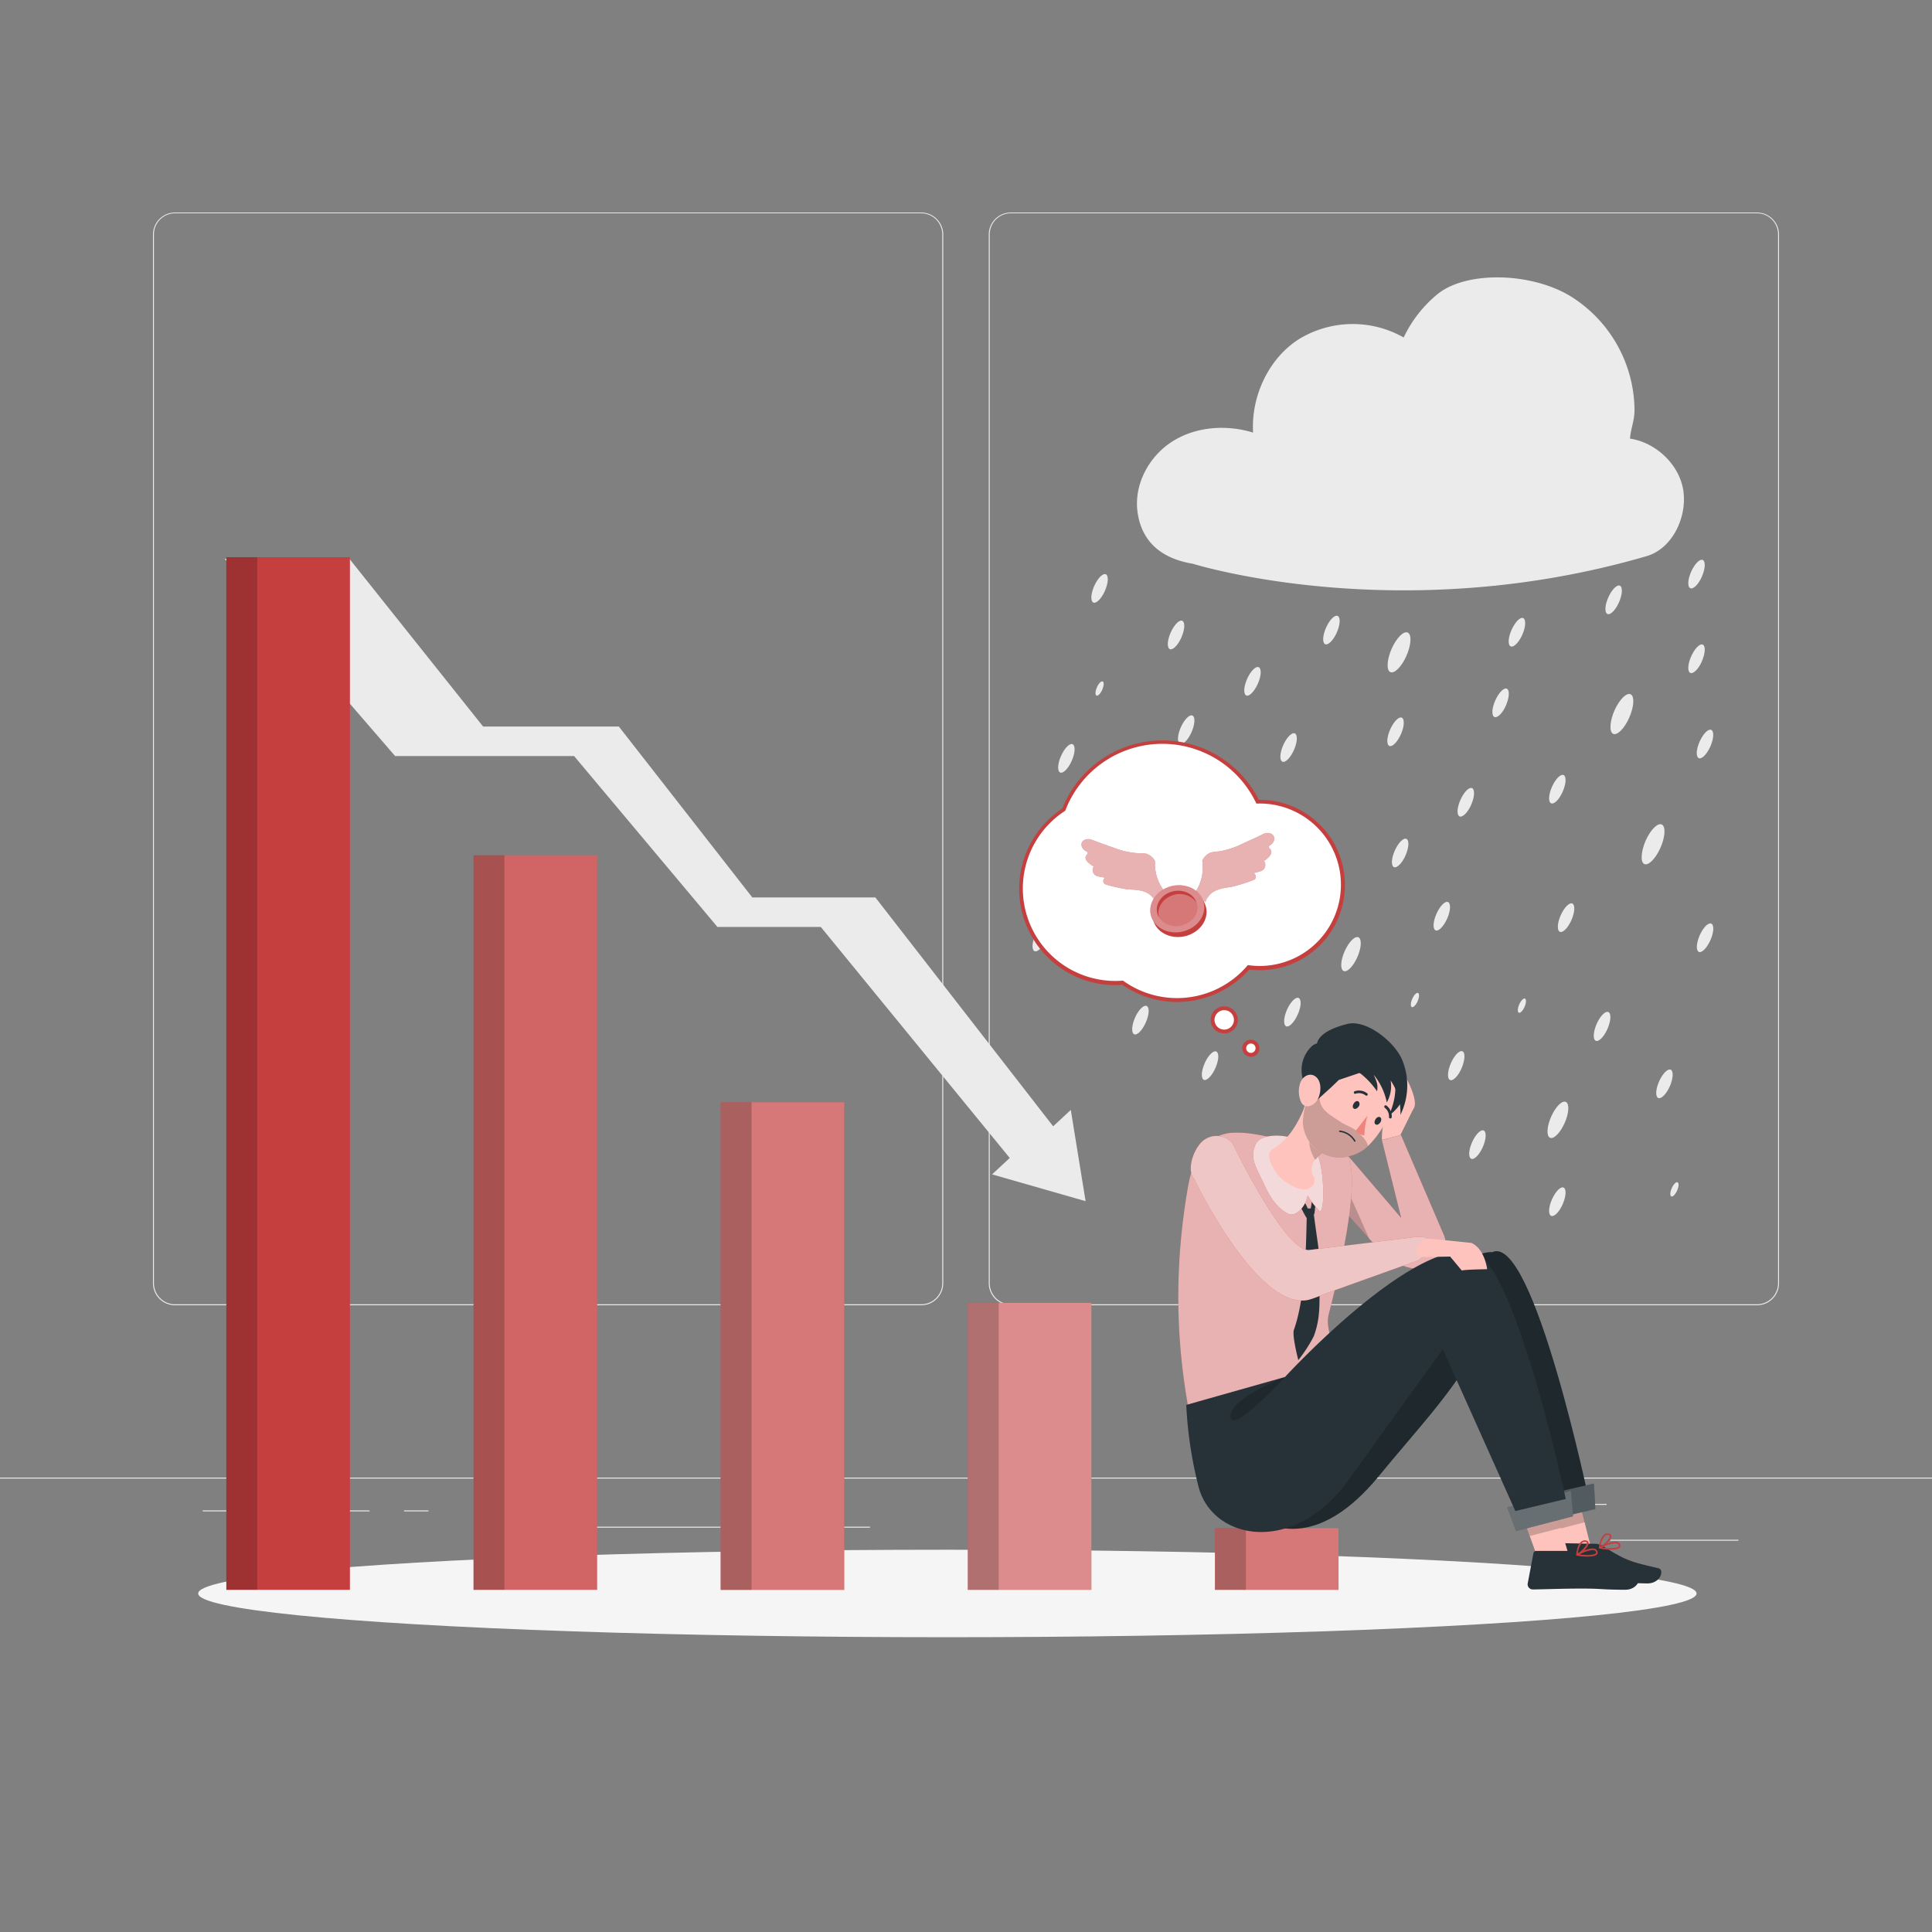 <svg xmlns="http://www.w3.org/2000/svg" viewBox="0 0 500 500"><rect x="0" y="0" width="500" height="500" fill="#808080" stroke="none"/><g id="freepik--background-complete--inject-3"><rect x="416.78" y="398.49" width="33.12" height="0.25" style="fill:#ebebeb"></rect><rect x="322.53" y="401.21" width="8.69" height="0.25" style="fill:#ebebeb"></rect><rect x="396.59" y="389.21" width="19.19" height="0.25" style="fill:#ebebeb"></rect><rect x="52.46" y="390.89" width="43.19" height="0.25" style="fill:#ebebeb"></rect><rect x="104.56" y="390.89" width="6.33" height="0.25" style="fill:#ebebeb"></rect><rect x="131.47" y="395.11" width="93.68" height="0.25" style="fill:#ebebeb"></rect><path d="M238.4,337.8H45.3a5.71,5.71,0,0,1-5.71-5.71V60.66A5.71,5.71,0,0,1,45.3,55H238.4a5.71,5.71,0,0,1,5.71,5.71V332.09A5.71,5.71,0,0,1,238.4,337.8ZM45.3,55.2a5.47,5.47,0,0,0-5.46,5.46V332.09a5.47,5.47,0,0,0,5.46,5.46H238.4a5.47,5.47,0,0,0,5.46-5.46V60.66a5.47,5.47,0,0,0-5.46-5.46Z" style="fill:#ebebeb"></path><path d="M454.7,337.8H261.6a5.71,5.71,0,0,1-5.71-5.71V60.66A5.71,5.71,0,0,1,261.6,55H454.7a5.71,5.71,0,0,1,5.71,5.71V332.09A5.71,5.71,0,0,1,454.7,337.8ZM261.6,55.2a5.47,5.47,0,0,0-5.46,5.46V332.09a5.47,5.47,0,0,0,5.46,5.46H454.7a5.47,5.47,0,0,0,5.46-5.46V60.66a5.47,5.47,0,0,0-5.46-5.46Z" style="fill:#ebebeb"></path><rect y="382.4" width="500" height="0.25" style="fill:#ebebeb"></rect><path d="M293.49,264c-.74,2.06-.62,3.72.29,3.72s2.23-1.66,3-3.72.62-3.71-.28-3.71S294.24,261.92,293.49,264Z" style="fill:#ebebeb"></path><path d="M311.52,275.79c-.75,2-.62,3.72.28,3.72s2.24-1.67,3-3.72.62-3.71-.28-3.71S312.26,273.74,311.52,275.79Z" style="fill:#ebebeb"></path><path d="M277.62,196.26c.75-2,.62-3.71-.28-3.71s-2.24,1.66-3,3.71-.62,3.72.28,3.72S276.88,198.31,277.62,196.26Z" style="fill:#ebebeb"></path><path d="M271,242.51c.74-2,.62-3.71-.29-3.71s-2.24,1.66-3,3.71-.62,3.71.28,3.71S270.25,244.56,271,242.51Z" style="fill:#ebebeb"></path><path d="M308.63,188.84c.75-2.05.62-3.71-.28-3.71s-2.24,1.66-3,3.71-.62,3.71.29,3.71S307.88,190.89,308.63,188.84Z" style="fill:#ebebeb"></path><path d="M292.84,206.08c-1,2.87-.87,5.2.4,5.2s3.13-2.33,4.17-5.2.87-5.19-.39-5.19S293.89,203.21,292.84,206.08Z" style="fill:#ebebeb"></path><path d="M375.23,275.79c-.75,2.09-.62,3.77.29,3.77s2.27-1.68,3-3.77.63-3.76-.29-3.76S376,273.71,375.23,275.79Z" style="fill:#ebebeb"></path><ellipse cx="414.62" cy="265.65" rx="4.06" ry="1.54" transform="translate(5.19 539.22) rotate(-66.4)" style="fill:#ebebeb"></ellipse><path d="M439.63,242.69c-.75,2.05-.62,3.71.28,3.71s2.24-1.66,3-3.71.62-3.71-.29-3.71S440.38,240.64,439.63,242.69Z" style="fill:#ebebeb"></path><path d="M393.05,260.26c-.37,1-.31,1.86.14,1.86s1.12-.83,1.49-1.86.31-1.85-.14-1.85S393.42,259.24,393.05,260.26Z" style="fill:#ebebeb"></path><path d="M365.37,258.81c-.38,1-.31,1.85.14,1.85s1.12-.83,1.49-1.85.31-1.86-.14-1.86S365.74,257.78,365.37,258.81Z" style="fill:#ebebeb"></path><path d="M432.52,307.81c-.37,1-.31,1.85.14,1.85s1.12-.83,1.5-1.85.31-1.86-.14-1.86S432.9,306.78,432.52,307.81Z" style="fill:#ebebeb"></path><path d="M374.78,237.12c.75-2.05.62-3.72-.28-3.72s-2.24,1.67-3,3.72-.62,3.71.28,3.71S374,239.17,374.78,237.12Z" style="fill:#ebebeb"></path><path d="M381,207.62c.74-2.05.62-3.71-.29-3.71s-2.23,1.66-3,3.71-.62,3.72.28,3.72S380.29,209.67,381,207.62Z" style="fill:#ebebeb"></path><path d="M432.4,280.5c.75-2.06.62-3.72-.28-3.72s-2.24,1.66-3,3.72-.62,3.71.28,3.71S431.66,282.55,432.4,280.5Z" style="fill:#ebebeb"></path><path d="M404.68,311c.75-2.05.62-3.71-.28-3.71s-2.24,1.66-3,3.71-.62,3.71.29,3.71S403.94,313.09,404.68,311Z" style="fill:#ebebeb"></path><path d="M384,296.23c.75-2.05.62-3.71-.28-3.71s-2.24,1.66-3,3.71-.62,3.71.28,3.71S383.26,298.28,384,296.23Z" style="fill:#ebebeb"></path><path d="M322.5,176.33c-.75,2-.62,3.71.28,3.71s2.24-1.66,3-3.71.62-3.71-.28-3.71S323.24,174.28,322.5,176.33Z" style="fill:#ebebeb"></path><path d="M306.56,249.18c-1.31,3.6-1.09,6.52.49,6.52s3.93-2.92,5.25-6.52,1.08-6.52-.5-6.52S307.87,245.58,306.56,249.18Z" style="fill:#ebebeb"></path><path d="M302.52,218.5c-.37,1-.31,1.85.14,1.85s1.12-.83,1.5-1.85.31-1.86-.14-1.86S302.9,217.47,302.52,218.5Z" style="fill:#ebebeb"></path><path d="M332.76,133.18c-.38,1-.31,1.86.14,1.86s1.12-.83,1.49-1.86.31-1.85-.14-1.85S333.13,132.16,332.76,133.18Z" style="fill:#ebebeb"></path><path d="M362.81,189.39c.74-2,.62-3.71-.28-3.71s-2.24,1.66-3,3.71-.62,3.71.28,3.71S362.06,191.44,362.81,189.39Z" style="fill:#ebebeb"></path><path d="M364,220.75c.75-2.05.62-3.71-.28-3.71s-2.24,1.66-3,3.71-.62,3.71.28,3.71S363.28,222.8,364,220.75Z" style="fill:#ebebeb"></path><path d="M419.25,155.24c.75-2.05.62-3.72-.28-3.72s-2.24,1.67-3,3.72-.62,3.71.29,3.71S418.5,157.29,419.25,155.24Z" style="fill:#ebebeb"></path><path d="M384.66,117.66c1-2.87.86-5.19-.4-5.19s-3.13,2.32-4.18,5.19-.86,5.2.4,5.2S383.61,120.53,384.66,117.66Z" style="fill:#ebebeb"></path><path d="M404.68,204.24c.75-2.05.62-3.71-.28-3.71s-2.24,1.66-3,3.71-.62,3.71.29,3.71S403.94,206.29,404.68,204.24Z" style="fill:#ebebeb"></path><path d="M406.94,237.49c.75-2.05.62-3.71-.28-3.71s-2.24,1.66-3,3.71-.62,3.71.29,3.71S406.19,239.54,406.94,237.49Z" style="fill:#ebebeb"></path><path d="M390,181.9c.74-2.05.62-3.72-.28-3.72s-2.24,1.67-3,3.72-.62,3.71.28,3.71S389.28,184,390,181.9Z" style="fill:#ebebeb"></path><path d="M440.7,170.49c.75-2.05.62-3.72-.28-3.72s-2.24,1.67-3,3.72-.62,3.71.29,3.71S440,172.54,440.7,170.49Z" style="fill:#ebebeb"></path><path d="M442.9,192.55c.74-2.05.62-3.71-.29-3.71s-2.24,1.66-3,3.71-.62,3.71.28,3.71S442.15,194.6,442.9,192.55Z" style="fill:#ebebeb"></path><path d="M332.82,261.93c-.74,2.05-.62,3.72.29,3.72s2.23-1.67,3-3.72.62-3.71-.28-3.71S333.57,259.88,332.82,261.93Z" style="fill:#ebebeb"></path><path d="M417.45,184.79c-1,2.87-.87,5.2.4,5.2s3.13-2.33,4.17-5.2.87-5.19-.39-5.19S418.5,181.93,417.45,184.79Z" style="fill:#ebebeb"></path><path d="M425.52,218.5c-1,2.87-.87,5.19.39,5.19s3.14-2.32,4.18-5.19.87-5.2-.4-5.2S426.56,215.63,425.52,218.5Z" style="fill:#ebebeb"></path><path d="M335.13,193.46c.75-2.05.62-3.71-.28-3.71s-2.24,1.66-3,3.71-.62,3.71.29,3.71S334.38,195.51,335.13,193.46Z" style="fill:#ebebeb"></path><path d="M359.78,168.82c-1,2.87-.87,5.19.39,5.19s3.14-2.32,4.18-5.19.87-5.19-.4-5.19S360.82,166,359.78,168.82Z" style="fill:#ebebeb"></path><path d="M336.27,231.88c-.37,1-.31,1.85.14,1.85s1.12-.83,1.49-1.85.31-1.86-.14-1.86S336.64,230.85,336.27,231.88Z" style="fill:#ebebeb"></path><path d="M405.26,289.81c.95-2.6.79-4.71-.36-4.71s-2.84,2.11-3.79,4.71-.78,4.71.36,4.71S404.31,292.41,405.26,289.81Z" style="fill:#ebebeb"></path><path d="M388.46,149.67c.37-1,.31-1.86-.14-1.86s-1.12.83-1.49,1.86-.31,1.85.14,1.85S388.09,150.69,388.46,149.67Z" style="fill:#ebebeb"></path><path d="M306,164.32c.75-2,.62-3.71-.28-3.71s-2.24,1.66-3,3.71-.62,3.72.28,3.72S305.29,166.37,306,164.32Z" style="fill:#ebebeb"></path><path d="M360.78,114.06c.75-2,.62-3.72-.28-3.72s-2.24,1.67-3,3.72-.62,3.71.28,3.71S360,116.11,360.78,114.06Z" style="fill:#ebebeb"></path><path d="M346.22,163.06c.74-2.05.62-3.71-.29-3.71s-2.24,1.66-3,3.71-.62,3.71.28,3.71S345.47,165.11,346.22,163.06Z" style="fill:#ebebeb"></path><path d="M331.87,235.25c.75-2.05.62-3.72-.28-3.72s-2.24,1.67-3,3.72-.62,3.71.29,3.71S331.12,237.3,331.87,235.25Z" style="fill:#ebebeb"></path><path d="M440.7,148.57c.75-2,.62-3.71-.28-3.71s-2.24,1.66-3,3.71-.62,3.71.29,3.71S440,150.62,440.7,148.57Z" style="fill:#ebebeb"></path><path d="M394.23,163.63c.74-2,.62-3.72-.29-3.72s-2.23,1.67-3,3.72-.62,3.71.28,3.71S393.48,165.68,394.23,163.63Z" style="fill:#ebebeb"></path><path d="M274.36,220.75c-.75,2.05-.62,3.71.28,3.71s2.24-1.66,3-3.71.62-3.71-.28-3.71S275.1,218.7,274.36,220.75Z" style="fill:#ebebeb"></path><path d="M370.86,138.42c-1,2.87-.86,5.19.4,5.19s3.13-2.32,4.17-5.19.87-5.19-.39-5.19S371.91,135.55,370.86,138.42Z" style="fill:#ebebeb"></path><path d="M286.21,152.28c.74-2.05.62-3.71-.28-3.71s-2.24,1.66-3,3.71-.62,3.71.28,3.71S285.46,154.33,286.21,152.28Z" style="fill:#ebebeb"></path><path d="M301.31,127.64c-1,2.87-.87,5.19.4,5.19s3.13-2.32,4.17-5.19.87-5.19-.39-5.19S302.36,124.77,301.31,127.64Z" style="fill:#ebebeb"></path><path d="M283.76,178.18c-.38,1-.31,1.86.14,1.86s1.12-.83,1.49-1.86.31-1.85-.14-1.85S284.13,177.16,283.76,178.18Z" style="fill:#ebebeb"></path><path d="M351.59,246.93c.89-2.44.74-4.42-.34-4.42s-2.67,2-3.56,4.42-.74,4.43.34,4.43S350.7,249.38,351.59,246.93Z" style="fill:#ebebeb"></path><path d="M330,108.49c.38-1,.31-1.86-.14-1.86s-1.12.83-1.49,1.86-.31,1.85.14,1.85S329.62,109.51,330,108.49Z" style="fill:#ebebeb"></path><polygon points="256.75 303.93 261.32 299.68 212.42 239.89 185.67 239.89 148.57 195.66 102.25 195.66 58.14 144.61 90.42 144.61 125.03 188.03 160.16 188.03 194.69 232.25 226.54 232.25 272.56 291.49 277.12 287.24 280.95 310.86 256.75 303.93" style="fill:#ebebeb"></polygon><path d="M426.14,143.93c6.6-1.93,10.42-9.88,9.54-16.7s-7-12.69-13.84-13.72c.23-2.75,1.16-4.58,1.17-7.34a35,35,0,0,0-16.74-29.62c-10.2-6.07-26.51-6.41-34-.62a32.42,32.42,0,0,0-9,11.41,26.72,26.72,0,0,0-26.89.3c-8,4.93-12.65,14.91-12.08,24.31-6.86-2.1-14.66-1.58-20.75,2.21s-10.08,11.06-9.18,18.18,5.38,12.08,14.34,13.56C308.72,145.9,362.06,162.62,426.14,143.93Z" style="fill:#ebebeb"></path></g><g id="freepik--Shadow--inject-3"><ellipse id="freepik--path--inject-3" cx="245.18" cy="412.39" rx="193.89" ry="11.32" style="fill:#f5f5f5"></ellipse></g><g id="freepik--Bars--inject-3"><rect x="314.44" y="395.46" width="31.98" height="15.99" transform="translate(660.85 806.91) rotate(180)" style="fill:#C53F3F"></rect><rect x="314.44" y="395.46" width="31.98" height="15.99" transform="translate(660.85 806.91) rotate(180)" style="fill:#fff;opacity:0.3"></rect><rect x="310.44" y="399.46" width="15.99" height="8" transform="translate(721.89 85.02) rotate(90)" style="opacity:0.2"></rect><rect x="250.47" y="337.18" width="31.98" height="74.27" style="fill:#C53F3F"></rect><rect x="250.47" y="337.18" width="31.98" height="74.27" style="fill:#fff;opacity:0.4"></rect><rect x="217.33" y="370.32" width="74.27" height="8" transform="translate(628.78 119.84) rotate(90)" style="opacity:0.2"></rect><rect x="186.51" y="285.26" width="31.98" height="126.2" style="fill:#C53F3F"></rect><rect x="186.51" y="285.26" width="31.98" height="126.2" style="fill:#fff;opacity:0.3"></rect><rect x="127.41" y="344.36" width="126.2" height="8" transform="translate(538.86 157.85) rotate(90)" style="opacity:0.2"></rect><rect x="122.55" y="221.35" width="31.98" height="190.1" style="fill:#C53F3F"></rect><rect x="122.55" y="221.35" width="31.98" height="190.1" style="fill:#fff;opacity:0.2"></rect><rect x="31.49" y="312.4" width="190.1" height="8" transform="translate(442.95 189.86) rotate(90)" style="opacity:0.2"></rect><rect x="58.58" y="144.21" width="31.98" height="267.24" style="fill:#C53F3F"></rect><rect x="-71.04" y="273.84" width="267.24" height="8" transform="translate(340.41 215.25) rotate(90)" style="opacity:0.2"></rect></g><g id="freepik--Character--inject-3"><path d="M373.65,319.57a6,6,0,0,1-4.07,8.23h0c-6.13,2.42-12.67-4.38-12.67-4.38l-11.44-12.77c-2.72-.71-4.12-5.85-3.41-8.58a5.09,5.09,0,0,1,6.21-3.66l14.36,16.8-5-20.17,4.94-1.28Z" style="fill:#C53F3F"></path><g style="opacity:0.6"><path d="M373.65,319.57a6,6,0,0,1-4.07,8.23h0c-6.13,2.42-12.67-4.38-12.67-4.38l-11.44-12.77c-2.72-.71-4.12-5.85-3.41-8.58a5.09,5.09,0,0,1,6.21-3.66l14.36,16.8-5-20.17,4.94-1.28Z" style="fill:#fff"></path></g><path d="M357.65,295h0a15.46,15.46,0,0,1,2.79-9.47l2.21-3.17,3.22,4.42-3.47,7Z" style="fill:#ffc3bd"></path><path d="M361.83,284.21l-.83-3.4,2.73-2.23s3.5,6.28,2.14,8.24C363.09,290.8,361.83,284.21,361.83,284.21Z" style="fill:#ffc3bd"></path><path d="M349.09,309c0-.44,5.27,11.61,5.27,11.61L344.87,310Z" style="isolation:isolate;opacity:0.2"></path><path d="M346.19,297.61s9.63-4.24-2.32,42.56c-1.05,4.09,2.17,8.6,1.4,13.63-2.13,13.71-23.59,24.85-33.12,24.69-5.1-.08-1-5-3.14-5-.15-5.57-7.93-29.81-1.57-66.26,1.26-7.21,4.47-13.83,11.8-14.09h.2c5.35-.17,10.06,1.62,14.76,2.13A77.48,77.48,0,0,1,346.19,297.61Z" style="fill:#C53F3F"></path><path d="M346.19,297.61s9.63-4.24-2.32,42.56c-1.05,4.09,2.17,8.6,1.4,13.63-2.13,13.71-23.59,24.85-33.12,24.69-5.1-.08-1-5-3.14-5-.15-5.57-7.93-29.81-1.57-66.26,1.26-7.21,4.47-13.83,11.8-14.09h.2c5.35-.17,10.06,1.62,14.76,2.13A77.48,77.48,0,0,1,346.19,297.61Z" style="fill:#fff;opacity:0.6"></path><path d="M411.46,389.35,399.29,391l-18-40.45c-6.71,11.31-14.94,19.85-24.41,31.41-15.57,19-28.7,14.86-36.23,7.66-4.24-4-4.15-24.71-4.15-24.71l25.36-12.6s34.21-28.72,44.36-28.26l0,0C396.88,319.14,411.46,389.35,411.46,389.35Z" style="fill:#263238"></path><g style="opacity:0.2"><path d="M411.46,389.35,399.29,391l-18-40.45c-6.71,11.31-14.94,19.85-24.41,31.41-15.57,19-28.7,14.86-36.23,7.66-4.24-4-4.15-24.71-4.15-24.71l25.36-12.6s34.21-28.72,44.36-28.26l0,0C396.88,319.14,411.46,389.35,411.46,389.35Z"></path></g><polygon points="408.63 388.1 408.64 388.14 411.87 401.05 404.73 403.31 402.32 395.98 400.58 390.65 400.57 390.64 408.63 388.1" style="fill:#ffc3bd"></polygon><path d="M413,399.53l-9.59-.17a.71.71,0,0,0-.73.58l-1.61,7.78a1.34,1.34,0,0,0,1.29,1.59c3.46,0,8.46-.11,12.81,0,5.08.09,5.1.37,11.06.48,3.61.06,4.54-3.56,3-3.92-6.9-1.63-8.13-1.81-14.13-5.58A4.25,4.25,0,0,0,413,399.53Z" style="fill:#263238"></path><path d="M416.65,401.07c1.13,0,2.22-.12,2.57-.62a.78.78,0,0,0,0-.91,1.12,1.12,0,0,0-.67-.5c-1.47-.42-4.51,1.27-4.63,1.34a.2.2,0,0,0-.1.22.21.21,0,0,0,.17.17A15.64,15.64,0,0,0,416.65,401.07Zm1.37-1.68a1.68,1.68,0,0,1,.4.05.69.69,0,0,1,.41.3c.15.26.1.39.05.46-.4.56-2.62.53-4.26.27A9.17,9.17,0,0,1,418,399.39Z" style="fill:#C53F3F"></path><path d="M414,400.77a.12.12,0,0,0,.08,0c1.05-.46,3.12-2.32,2.94-3.32,0-.23-.21-.52-.78-.59a1.5,1.5,0,0,0-1.15.33c-1.1.9-1.3,3.26-1.3,3.36a.19.19,0,0,0,.08.19A.2.2,0,0,0,414,400.77Zm2.08-3.52h.12c.38.05.4.19.41.24.11.6-1.29,2.07-2.36,2.7a4.73,4.73,0,0,1,1.11-2.69A1.08,1.08,0,0,1,416.08,397.25Z" style="fill:#C53F3F"></path><polygon points="408.63 388.11 408.64 388.14 410.15 393.95 402.32 395.98 400.58 390.65 408.63 388.11" style="opacity:0.2"></polygon><path d="M412.5,383.93c.2,2.66.36,6.62.36,6.62L398,394l-2.12-6.22Z" style="fill:#263238"></path><path d="M412.5,383.93c.2,2.66.36,6.62.36,6.62L398,394l-2.12-6.22Z" style="fill:#fff;opacity:0.2"></path><polygon points="403.49 389.43 402.42 390.26 406.21 403.25 398.68 405.21 393.87 391.93 403.49 389.43" style="fill:#ffc3bd"></polygon><path d="M407.17,401.38l-9.59,0a.73.73,0,0,0-.73.6l-1.48,7.8a1.34,1.34,0,0,0,1.31,1.57c3.46-.05,8.45-.24,12.8-.23,5.09,0,5.11.29,11.07.31,3.61,0,4.49-3.64,3-4-6.92-1.52-8.16-1.69-14.21-5.36A4.17,4.17,0,0,0,407.17,401.38Z" style="fill:#263238"></path><path d="M410.8,402.85c1.13,0,2.21-.15,2.56-.65a.79.79,0,0,0-.05-.91,1.07,1.07,0,0,0-.67-.49c-1.48-.4-4.49,1.34-4.62,1.42a.19.19,0,0,0-.09.21.21.21,0,0,0,.17.17A15.6,15.6,0,0,0,410.8,402.85Zm1.34-1.7a1.68,1.68,0,0,1,.4.05.7.7,0,0,1,.42.29c.15.26.11.39.05.46-.39.57-2.61.58-4.25.34A9.26,9.26,0,0,1,412.14,401.15Z" style="fill:#C53F3F"></path><path d="M408.14,402.6h.08c1-.48,3.09-2.37,2.89-3.36,0-.24-.22-.53-.79-.59a1.48,1.48,0,0,0-1.14.36c-1.09.91-1.25,3.28-1.25,3.38a.22.22,0,0,0,.09.19A.24.24,0,0,0,408.14,402.6Zm2-3.55h.12c.38,0,.41.18.41.23.12.6-1.26,2.09-2.32,2.73a4.72,4.72,0,0,1,1.07-2.7A1.09,1.09,0,0,1,410.17,399.05Z" style="fill:#C53F3F"></path><polygon points="402.4 389.72 403.93 395.43 395.89 397.52 393.87 391.93 402.4 389.72" style="opacity:0.2"></polygon><path d="M406.56,385.81c.28,2.65.53,6.61.53,6.61l-14.74,3.83-2.27-6.16Z" style="fill:#263238"></path><path d="M406.56,385.81c.28,2.65.53,6.61.53,6.61l-14.74,3.83-2.27-6.16Z" style="fill:#fff;opacity:0.3"></path><path d="M338.18,315.05c-.17,6.81-.28,20.63-3.32,29.11C334.34,345.6,336,352,336,352a37.65,37.65,0,0,0,4-6.17c1.88-5,1.33-9,1.58-12.16.54-6.87-.45-10.64-1.55-19.32C339.76,314.86,338.62,315.41,338.18,315.05Z" style="fill:#263238"></path><path d="M405.22,387.94l-13.05,3.12-18.78-41.89c-6.07,8.41-16,22.15-24.2,33.62-14.3,20-35.41,15.81-39,2A105.94,105.94,0,0,1,307,363.59l25.56-7.23s30.28-33,46.74-32.58C390.63,319.55,405.22,387.94,405.22,387.94Z" style="fill:#263238"></path><path d="M332.53,356.36s-13.8,15.1-14.09,10.32S332.53,356.36,332.53,356.36Z" style="opacity:0.2"></path><path d="M339.71,315.13a8.4,8.4,0,0,0,.49-1.22c.08-.59.72-7.33.72-7.33-.26-.31-.59-.37-.85-.68-.19.45-.6,6.46-.89,6.85-.26,0-.48,0-.74,0-.67-1.59-4-7.52-4-7.91-.45,0-.7.77-.89,1.17.44.61,3.55,7.72,4.61,9.19A3.54,3.54,0,0,0,339.71,315.13Z" style="fill:#263238"></path><path d="M325.21,295.69a6.37,6.37,0,0,0-.76,4.55c.27,1.55,2,4.73,2.66,6.17.81,1.82,2.86,6.2,6.44,7.78,1.68.74,4.33-1.72,4.87-4.81a18.71,18.71,0,0,0,3.1,4.05c1.52.54,1.15-12.31-.81-14.87C336.4,293,327,292.91,325.21,295.69Z" style="fill:#C53F3F"></path><path d="M325.21,295.69a6.37,6.37,0,0,0-.76,4.55c.27,1.55,2,4.73,2.66,6.17.81,1.82,2.86,6.2,6.44,7.78,1.68.74,4.33-1.72,4.87-4.81a18.71,18.71,0,0,0,3.1,4.05c1.52.54,1.15-12.31-.81-14.87C336.4,293,327,292.91,325.21,295.69Z" style="fill:#fff;opacity:0.8"></path><path d="M338.32,284.66l1.8,5.75,2.45,7.83a7,7,0,0,0-1.89,1.57,3.81,3.81,0,0,0-.53,5c.6.68-.73,4.76-5.49,2.2a11.15,11.15,0,0,1-6-6.64c-.38-1.61-.33-2.37,1.18-3.29C334.16,294.46,336.74,289.11,338.32,284.66Z" style="fill:#ffc3bd"></path><path d="M342,296.32l-1.32-5.46-.29.34a12.78,12.78,0,0,0-1.08,1.63c-1.07,1.95-.29,5.39,1.09,7.32l.32-.34a8.51,8.51,0,0,1,1.75-1.53l.13,0Z" style="isolation:isolate;opacity:0.2"></path><path d="M350.84,289.09c5.68-4.34,6.59-7.89,10.88-9.61,1.84,0,3.17,4.12-.87,8.06S350.84,289.09,350.84,289.09Z" style="fill:#263238"></path><path d="M354.22,296.41a10.25,10.25,0,0,1-2.26,1.72c-5.44,3.11-12.93.92-14.55-5.78a14.65,14.65,0,0,1-.27-1.54c-.46-4.34,1.73-7.87,4.87-13.7a10.24,10.24,0,0,1,17.21-1.54C363.9,281.74,359.05,291.58,354.22,296.41Z" style="fill:#ffc3bd"></path><path d="M354,296.66c-6.6,5.72-14.93,2.39-16.55-4.31a14.65,14.65,0,0,1-.27-1.54c0-.17,0-.33,0-.5.19-2.42.51-4.94,1.87-7a4.68,4.68,0,0,0,.87-.09c.16-.06,1.61.05,1.6.23-.35,3.74,2.79,5.09,5.71,7.08.91.62,2.28,1,3.67,2C350.9,292.6,354,295,354,296.66Z" style="isolation:isolate;opacity:0.2"></path><path d="M338.42,282.65l2.56,1.93,3.52-3.18,2-1.92,7.62-2.57s-6.73-6-8.92-7.4c-.76-.5-4.67.36-5.54,1.1a8.46,8.46,0,0,0-2.51,8.55A18.09,18.09,0,0,0,338.42,282.65Z" style="fill:#263238"></path><path d="M336.48,280.35a6.76,6.76,0,0,0,.21,4.79c.87,1.94,3.25,1.27,4.29-.56.92-1.63,1.15-4.5-.34-5.83S337.13,278.4,336.48,280.35Z" style="fill:#ffc3bd"></path><path d="M350.37,285.56c-.35.5-.37,1.11,0,1.34s.83,0,1.21-.48a1,1,0,0,0,0-1.36C351.24,284.82,350.71,285,350.37,285.56Z" style="fill:#263238"></path><path d="M356,289.63c-.35.51-.37,1.12,0,1.36s.87,0,1.21-.49.36-1.11,0-1.35S356.33,289.13,356,289.63Z" style="fill:#263238"></path><path d="M353.93,288.7a19.85,19.85,0,0,0-.83,5.13,2.92,2.92,0,0,1-2.2-1.23Z" style="fill:#ed847e"></path><path d="M350.36,294.59a5.24,5.24,0,0,0-3.63-2,.17.17,0,0,0-.19.17.19.19,0,0,0,.17.19,5,5,0,0,1,3.75,2.42.19.19,0,0,0,.25.08.17.17,0,0,0,.08-.24v0C350.65,295,350.51,294.78,350.36,294.59Z" style="fill:#263238"></path><path d="M350.48,283a.4.4,0,0,1-.1-.15.37.37,0,0,1,.25-.45,3.44,3.44,0,0,1,3.2.56.34.34,0,0,1,.05.5h0a.36.36,0,0,1-.51,0,2.77,2.77,0,0,0-2.52-.42A.34.34,0,0,1,350.48,283Z" style="fill:#263238"></path><path d="M358.26,286.36a.35.35,0,0,1,.05-.18.36.36,0,0,1,.51-.05,3.43,3.43,0,0,1,1.36,2.95.36.36,0,1,1-.71-.07,2.74,2.74,0,0,0-1.1-2.32A.37.37,0,0,1,358.26,286.36Z" style="fill:#263238"></path><path d="M340.92,271.57c1.92,2.55,8.84,4.55,11.41,6.44a20.81,20.81,0,0,1,4.05,4.42c.31-1.74-.15-2.65-.85-4.27a16.46,16.46,0,0,1,3.37,7.15,8.65,8.65,0,0,0,1-5.68,14.66,14.66,0,0,1,2.53,8.89,17.29,17.29,0,0,0,.4-14.35c-2-4.6-9.23-10.39-14.11-9.18C338.93,267.42,340.92,271.57,340.92,271.57Z" style="fill:#263238"></path><path d="M338.86,336.34C325.62,339.78,309,305,309,305c-2-2.29-.06-7.7,2.23-9.68a5.48,5.48,0,0,1,7.74.55s13.49,28.12,19.83,27.63l26.48-3.21c7.65-1.38,4.37,4.61,1.64,5.92L342.44,335A30.64,30.64,0,0,1,338.86,336.34Z" style="fill:#C53F3F"></path><path d="M338.86,336.34C325.62,339.78,309,305,309,305c-2-2.29-.06-7.7,2.23-9.68a5.48,5.48,0,0,1,7.74.55s13.49,28.12,19.83,27.63l26.48-3.21c7.65-1.38,4.37,4.61,1.64,5.92L342.44,335A30.64,30.64,0,0,1,338.86,336.34Z" style="fill:#fff;opacity:0.7"></path><path d="M384.87,328.47s-5.5.07-6.57.33l-3-3.6-6.57.11a2.55,2.55,0,0,1-2.22-1.11h0c-.27-1.23.94-3,2.77-3.6.4-.13,11.52,1.07,11.52,1.07C384.29,323.24,384.87,328.47,384.87,328.47Z" style="fill:#ffc3bd"></path></g><g id="freepik--speech-bubble--inject-3"><path d="M313.84,263.6a3,3,0,1,0,3.31-2.66A3,3,0,0,0,313.84,263.6Z" style="fill:#fff"></path><path d="M316.83,267.43l-.39,0a3.52,3.52,0,0,1-3.1-3.87,3.48,3.48,0,0,1,1.29-2.35,3.52,3.52,0,0,1,2.57-.75,3.51,3.51,0,0,1-.37,7Zm0-6a2.45,2.45,0,0,0-1.56.55,2.51,2.51,0,1,0,3.51.39,2.45,2.45,0,0,0-1.67-.92Z" style="fill:#C53F3F"></path><path d="M322,271.08a1.72,1.72,0,1,0,1.89-1.51A1.72,1.72,0,0,0,322,271.08Z" style="fill:#fff"></path><path d="M323.73,273.48h-.25a2.19,2.19,0,0,1-1.48-.81,2.23,2.23,0,0,1-.48-1.63h0a2.21,2.21,0,1,1,4.4.48,2.19,2.19,0,0,1-2.19,2Zm-1.21-2.34h0a1.15,1.15,0,0,0,.26.89,1.2,1.2,0,0,0,1.7.19,1.21,1.21,0,0,0-.62-2.15,1.22,1.22,0,0,0-1.34,1.07Z" style="fill:#C53F3F"></path><path d="M275.29,209.56a27.4,27.4,0,0,1,50.19-2,21.8,21.8,0,0,1,2.42.07,21.52,21.52,0,1,1-3.74,42.87l-1.05-.12a24.41,24.41,0,0,1-32.54,4,23.71,23.71,0,0,1-4,0,24.43,24.43,0,0,1-11.24-44.78Z" style="fill:#fff"></path><path d="M304.6,259.31c-.71,0-1.42,0-2.14-.1a25,25,0,0,1-12-4.34,26,26,0,0,1-3.95,0,24.93,24.93,0,0,1-11.6-45.61A27.9,27.9,0,0,1,325.79,207a21.49,21.49,0,0,1,2.15.08A22,22,0,0,1,324.12,251l-.81-.08A25.1,25.1,0,0,1,304.6,259.31Zm-13.89-5.47.15.11A23.91,23.91,0,0,0,322.73,250l.18-.21.27,0q.51.08,1,.12a21,21,0,1,0,3.66-41.88,20.51,20.51,0,0,0-2.37-.07h-.32l-.14-.29a26.89,26.89,0,0,0-49.27,2l-.06.15-.14.09a23.93,23.93,0,0,0,15,43.88Z" style="fill:#C53F3F"></path><path d="M311.79,233.56a8.31,8.31,0,0,1,1.38-2.07c1.33-1.34,3.33-1.66,5.19-1.91,1.1-.15,6.21-1.69,6.45-2.1a1.07,1.07,0,0,0-.14-1.33s-.09-.08-.1-.13.18-.18.21-.13c.5-.17,1-.25,1.53-.45a1.7,1.7,0,0,0,1.08-1.09c.12-.52.11-1.45-.42-1.43a6.85,6.85,0,0,0,1.36-1.09,2.4,2.4,0,0,0,.63-1,1.07,1.07,0,0,0-.22-1.06,1.11,1.11,0,0,1-.4-.81,2.89,2.89,0,0,0,1.22-1.1,1.54,1.54,0,0,0,0-1.59,1.65,1.65,0,0,0-1.14-.67,2.3,2.3,0,0,0-1.37.19q-2.81,1.36-5.65,2.63a20.8,20.8,0,0,1-6,1.93,9.81,9.81,0,0,0-2.17.33,4,4,0,0,0-2.08,2.07,11.53,11.53,0,0,1-2.68,9.3c0-.12-.06,0,0,.1a2.85,2.85,0,0,0,3.76.91" style="fill:#C53F3F"></path><path d="M311.79,233.56a8.31,8.31,0,0,1,1.38-2.07c1.33-1.34,3.33-1.66,5.19-1.91,1.1-.15,6.21-1.69,6.45-2.1a1.07,1.07,0,0,0-.14-1.33s-.09-.08-.1-.13.18-.18.21-.13c.5-.17,1-.25,1.53-.45a1.7,1.7,0,0,0,1.08-1.09c.12-.52.11-1.45-.42-1.43a6.85,6.85,0,0,0,1.36-1.09,2.4,2.4,0,0,0,.63-1,1.07,1.07,0,0,0-.22-1.06,1.11,1.11,0,0,1-.4-.81,2.89,2.89,0,0,0,1.22-1.1,1.54,1.54,0,0,0,0-1.59,1.65,1.65,0,0,0-1.14-.67,2.3,2.3,0,0,0-1.37.19q-2.81,1.36-5.65,2.63a20.8,20.8,0,0,1-6,1.93,9.81,9.81,0,0,0-2.17.33,4,4,0,0,0-2.08,2.07,11.53,11.53,0,0,1-2.68,9.3c0-.12-.06,0,0,.1a2.85,2.85,0,0,0,3.76.91" style="fill:#fff;opacity:0.6"></path><path d="M299.28,233.58a9.16,9.16,0,0,0-1.56-1.94c-1.44-1.21-3.47-1.36-5.34-1.44-1.11,0-6.33-1.13-6.61-1.53a1.05,1.05,0,0,1,0-1.33s.09-.09.09-.14-.19-.16-.22-.11c-.51-.13-1.05-.16-1.56-.31a1.74,1.74,0,0,1-1.18-1c-.17-.51-.23-1.44.3-1.47a6.83,6.83,0,0,1-1.46-1,2.41,2.41,0,0,1-.7-.89,1,1,0,0,1,.12-1.07,1.19,1.19,0,0,0,.33-.85,2.91,2.91,0,0,1-1.32-1A1.58,1.58,0,0,1,280,218a1.68,1.68,0,0,1,1.08-.77,2.32,2.32,0,0,1,1.38.07c1.94.74,3.9,1.45,5.86,2.12a20.62,20.62,0,0,0,6.16,1.39,10,10,0,0,1,2.19.14,4,4,0,0,1,2.25,1.88,11.56,11.56,0,0,0,3.49,9c0-.12.07,0,0,.1a2.84,2.84,0,0,1-3.66,1.23" style="fill:#C53F3F"></path><path d="M299.28,233.58a9.16,9.16,0,0,0-1.56-1.94c-1.44-1.21-3.47-1.36-5.34-1.44-1.11,0-6.33-1.13-6.61-1.53a1.05,1.05,0,0,1,0-1.33s.09-.09.09-.14-.19-.16-.22-.11c-.51-.13-1.05-.16-1.56-.31a1.74,1.74,0,0,1-1.18-1c-.17-.51-.23-1.44.3-1.47a6.83,6.83,0,0,1-1.46-1,2.41,2.41,0,0,1-.7-.89,1,1,0,0,1,.12-1.07,1.19,1.19,0,0,0,.33-.85,2.91,2.91,0,0,1-1.32-1A1.58,1.58,0,0,1,280,218a1.68,1.68,0,0,1,1.08-.77,2.32,2.32,0,0,1,1.38.07c1.94.74,3.9,1.45,5.86,2.12a20.62,20.62,0,0,0,6.16,1.39,10,10,0,0,1,2.19.14,4,4,0,0,1,2.25,1.88,11.56,11.56,0,0,0,3.49,9c0-.12.07,0,0,.1a2.84,2.84,0,0,1-3.66,1.23" style="fill:#fff;opacity:0.6"></path><path d="M298.82,239.11c1.49,3,5.58,4.26,9.14,2.76s5.25-5.15,3.76-8.18-5.58-4.25-9.14-2.76S297.33,236.09,298.82,239.11Z" style="fill:#C53F3F"></path><path d="M298.23,237.91c1.48,3,5.58,4.26,9.14,2.76s5.25-5.16,3.76-8.18-5.58-4.26-9.14-2.76S296.74,234.89,298.23,237.91Z" style="fill:#C53F3F"></path><path d="M298.23,237.91c1.48,3,5.58,4.26,9.14,2.76s5.25-5.16,3.76-8.18-5.58-4.26-9.14-2.76S296.74,234.89,298.23,237.91Z" style="fill:#fff;opacity:0.4"></path><path d="M299.79,237.13l.23.41s0,0,0,0a5.42,5.42,0,0,0,6.6,1.62c2.5-1,3.77-3.49,3-5.66,0,0,0,0,0,0s-.11-.28-.18-.43c-1.11-2.26-4.19-3.19-6.86-2.07S298.68,234.87,299.79,237.13Z" style="fill:#C53F3F"></path><path d="M300,237.54s0,0,0,0a5.42,5.42,0,0,0,6.6,1.62c2.5-1,3.77-3.49,3-5.66,0,0,0,0,0,0a5.44,5.44,0,0,0-6.61-1.62C300.56,232.92,299.29,235.38,300,237.54Z" style="fill:#fff;opacity:0.3"></path></g></svg>
